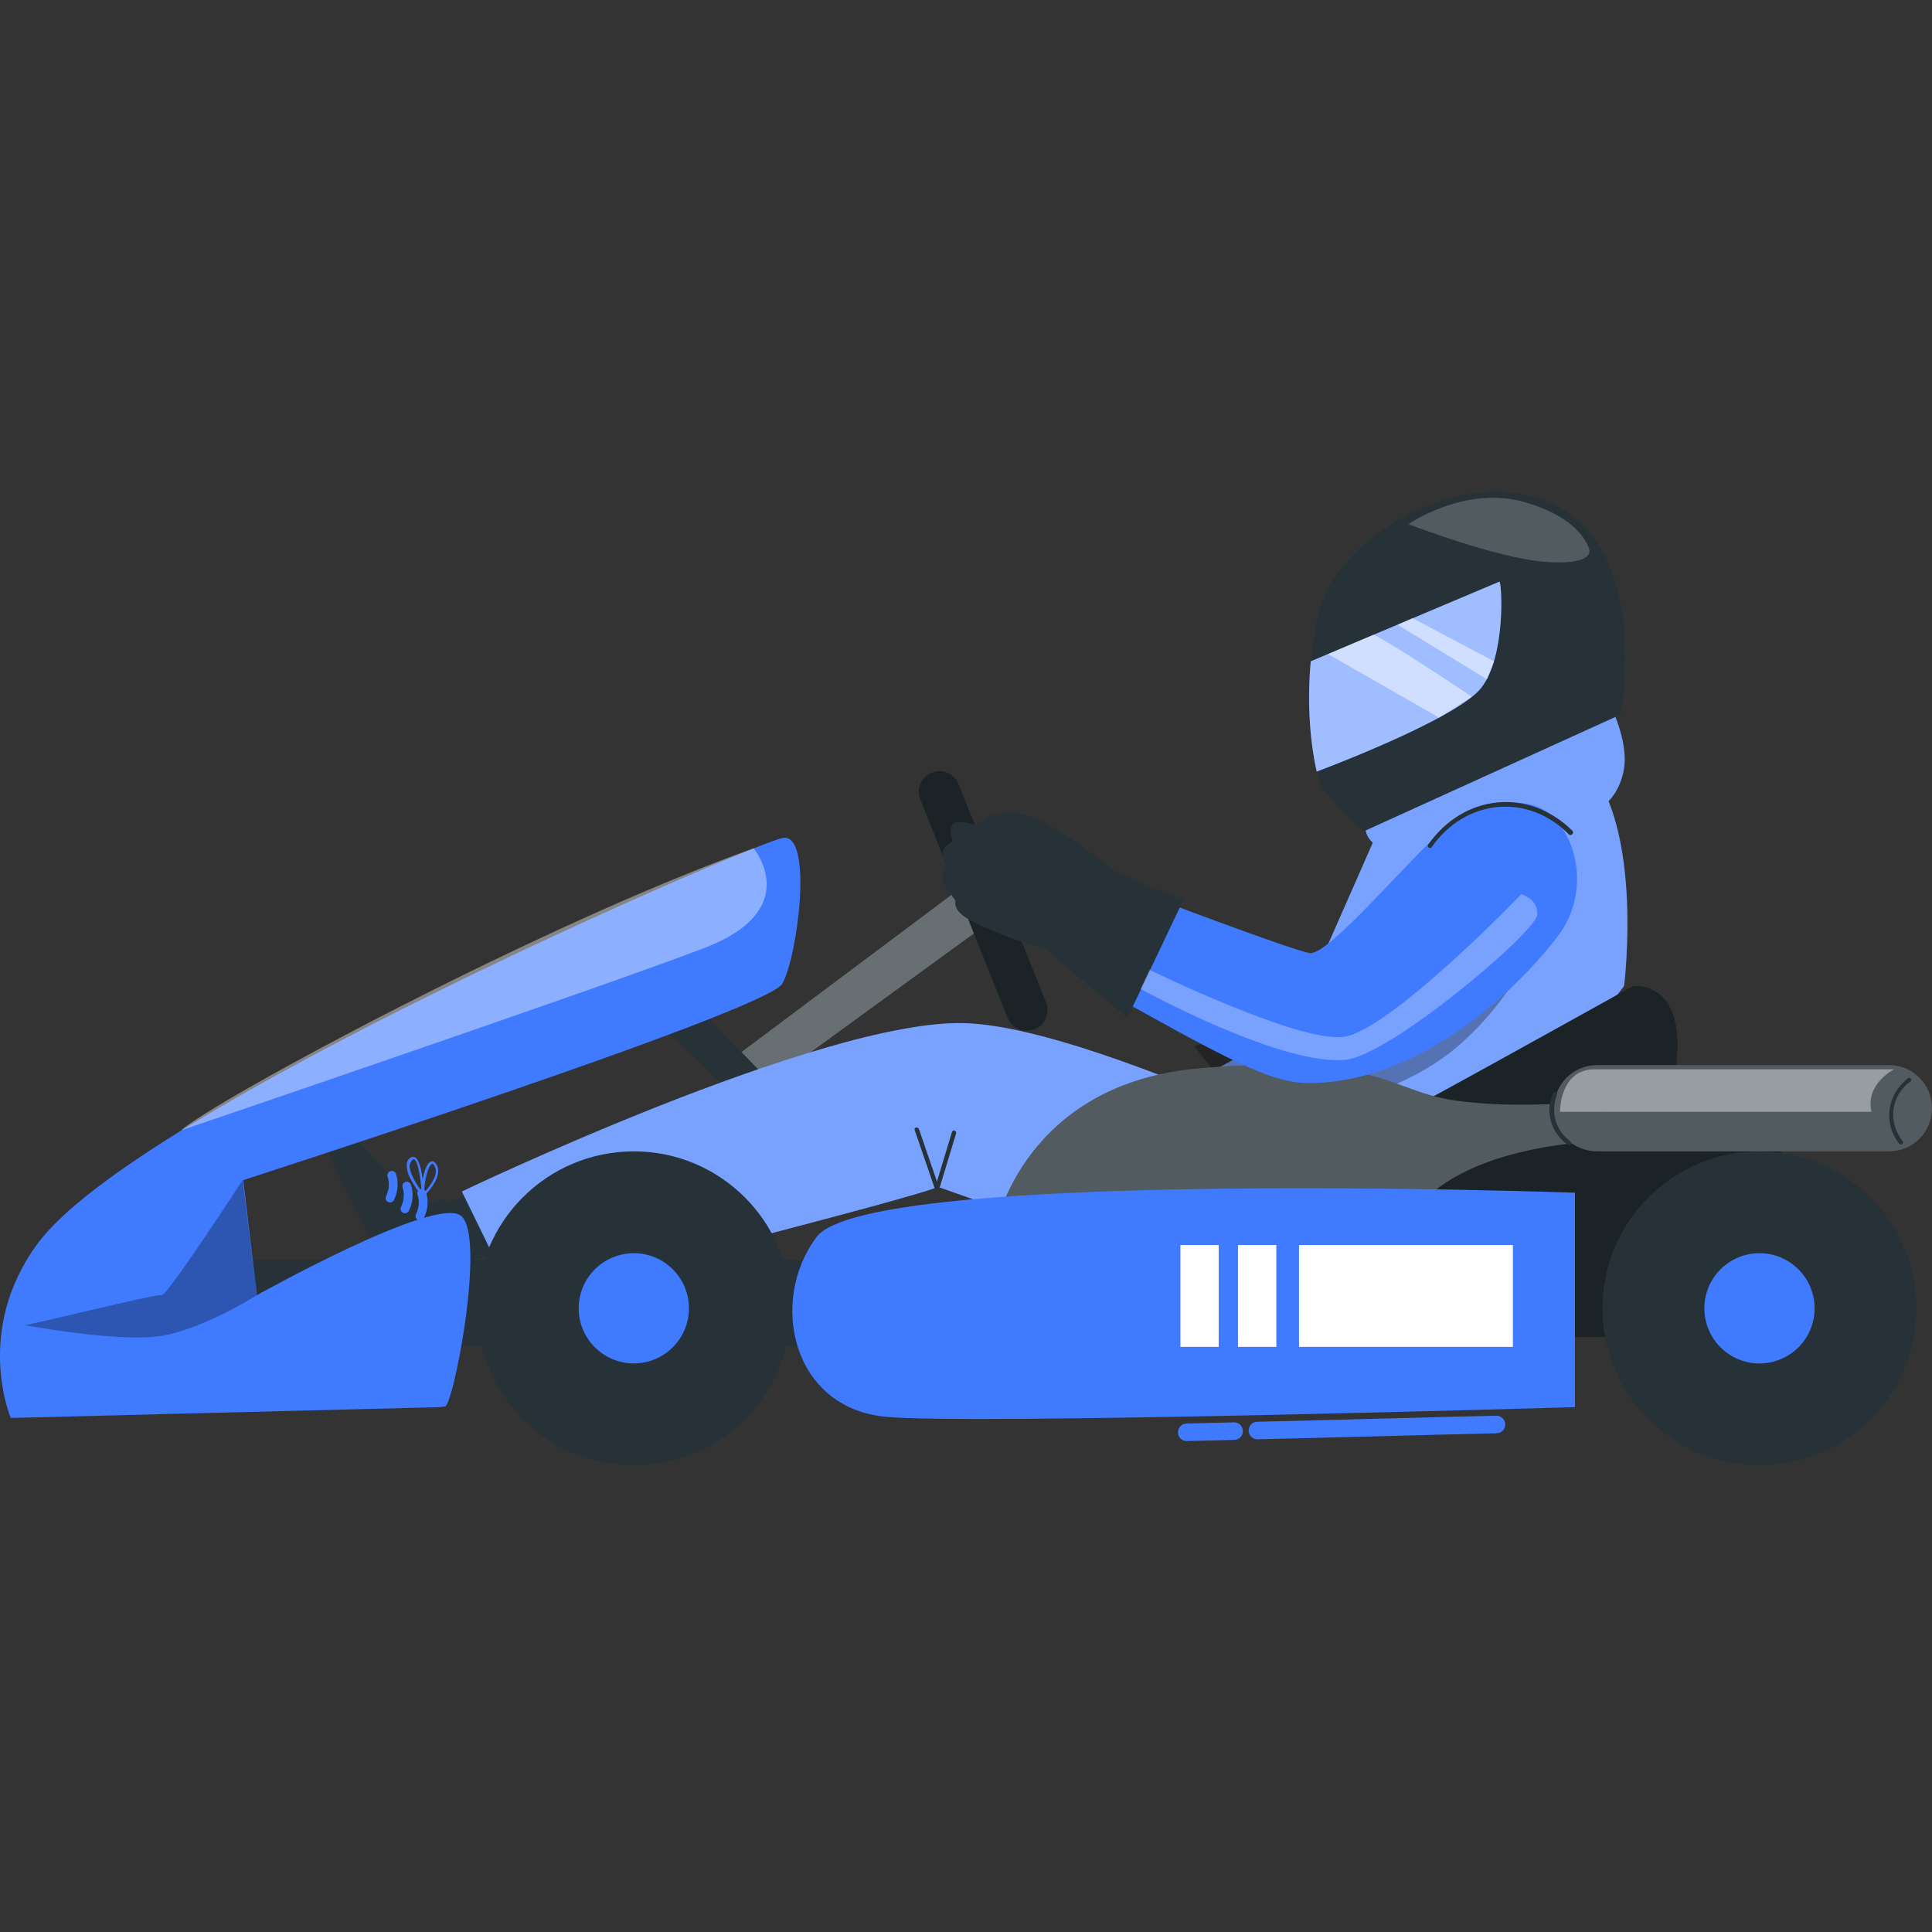 <svg width="110" height="110" viewBox="0 0 110 110" fill="none" xmlns="http://www.w3.org/2000/svg">
<rect x="0" y="0" width="110" height="110" fill="#333333" stroke="none"/>
<g id="Frame" clip-path="url(#clip0_1790_277)">
<g id="Group">
<g id="Group_2">
<g id="Group_3">
<path id="Vector" d="M43.795 61.631L56.961 52.047L55.256 50.137L42.09 59.994L43.795 61.631Z" fill="#263238"/>
<path id="Vector_2" opacity="0.3" d="M43.795 61.631L56.961 52.047L55.256 50.137L42.09 59.994L43.795 61.631Z" fill="white"/>
</g>
<path id="Vector_3" d="M52.391 45.498L57.37 57.947C57.609 58.561 58.291 58.834 58.905 58.596C59.519 58.357 59.792 57.675 59.553 57.061L54.574 44.645C54.335 44.031 53.653 43.758 53.039 43.997C52.459 44.236 52.152 44.918 52.391 45.498Z" fill="#263238"/>
<path id="Vector_4" opacity="0.3" d="M52.391 45.498L57.37 57.947C57.609 58.561 58.291 58.834 58.905 58.596C59.519 58.357 59.792 57.675 59.553 57.061L54.574 44.645C54.335 44.031 53.653 43.758 53.039 43.997C52.459 44.236 52.152 44.918 52.391 45.498Z" fill="black"/>
<path id="Vector_5" d="M36.871 54.434L45.671 63.438L44.409 64.871L35.2 56.105L36.871 54.434Z" fill="#263238"/>
<g id="Group_4">
<path id="Vector_6" d="M27.56 67.565C27.389 67.77 24.081 68.964 24.115 69.066C24.149 69.168 25.309 72.238 25.411 72.238C25.513 72.238 29.333 71.01 29.333 71.01L27.56 67.565Z" fill="#263238"/>
<g id="Group_5">
<g id="Group_6">
<path id="Vector_7" d="M25.206 68.248L25.786 69.374C25.922 69.612 25.922 69.919 25.786 70.192C25.274 71.318 25.854 71.625 26.98 71.864C27.253 72.273 26.843 72.682 26.707 72.784L24.251 75.274C24.047 75.479 23.739 75.479 23.535 75.274C23.501 75.24 23.467 75.206 23.433 75.138C22.75 73.774 22.409 73.126 21.557 71.454L18.964 66.27C18.248 64.871 19.442 63.78 19.851 64.291C21.727 66.577 23.364 68.009 24.49 68.418C24.729 68.521 24.729 68.316 25.206 68.248Z" fill="#263238"/>
<path id="Vector_8" d="M23.398 67.157C23.569 67.498 23.808 67.839 24.047 68.146C24.081 68.18 24.115 68.18 24.149 68.146C24.149 68.146 24.183 68.112 24.149 68.078C24.149 67.873 24.047 66.133 23.637 65.895C23.569 65.861 23.467 65.861 23.398 65.895C23.262 65.963 23.16 66.133 23.16 66.27C23.16 66.611 23.228 66.884 23.398 67.157ZM24.012 67.839C23.739 67.464 23.262 66.747 23.33 66.304C23.364 66.202 23.433 66.065 23.501 66.031C23.535 65.997 23.569 65.997 23.603 66.031C23.808 66.133 23.944 67.123 24.012 67.839Z" fill="#407BFF"/>
<path id="Vector_9" d="M24.012 68.111C24.012 68.111 24.012 68.145 24.047 68.145C24.081 68.145 24.115 68.145 24.115 68.111C24.183 68.077 25.308 66.986 24.831 66.269C24.695 66.099 24.592 66.099 24.524 66.133C24.149 66.304 23.944 67.566 24.012 68.111ZM24.763 66.44C25.002 66.918 24.388 67.634 24.149 67.907C24.149 67.327 24.354 66.372 24.592 66.269C24.626 66.269 24.66 66.235 24.729 66.372L24.763 66.44Z" fill="#407BFF"/>
<path id="Vector_10" d="M24.012 67.941C24.149 68.351 24.115 68.828 23.91 69.237" stroke="#407BFF" stroke-width="0.5" stroke-miterlimit="10" stroke-linecap="round" stroke-linejoin="round"/>
<path id="Vector_11" d="M23.16 67.531C23.296 67.941 23.262 68.418 23.057 68.827" stroke="#407BFF" stroke-width="0.5" stroke-miterlimit="10" stroke-linecap="round" stroke-linejoin="round"/>
<path id="Vector_12" d="M22.307 66.918C22.444 67.327 22.409 67.805 22.205 68.214" stroke="#407BFF" stroke-width="0.5" stroke-miterlimit="10" stroke-linecap="round" stroke-linejoin="round"/>
</g>
</g>
</g>
<g id="Group_7">
<path id="Vector_13" d="M90.388 46.35C90.388 46.35 91.991 46.009 92.434 43.928C92.877 41.847 91.07 38.982 91.07 38.982L77.904 46.35C77.904 46.35 77.222 47.578 78.586 48.26C79.916 48.942 90.388 46.35 90.388 46.35Z" fill="#407BFF"/>
</g>
<g id="Group_8" opacity="0.3">
<path id="Vector_14" d="M90.388 46.35C90.388 46.35 91.991 46.009 92.434 43.928C92.877 41.847 91.07 38.982 91.07 38.982L77.904 46.35C77.904 46.35 77.222 47.578 78.586 48.26C79.916 48.942 90.388 46.35 90.388 46.35Z" fill="white"/>
</g>
<path id="Vector_15" d="M83.054 68.896C82.713 68.828 63.032 58.493 54.915 58.254C46.797 58.016 26.298 67.839 26.298 67.839L29.299 73.978C29.299 73.978 53.141 67.941 53.38 67.566L74.22 74.933L83.054 68.896Z" fill="#407BFF"/>
<path id="Vector_16" opacity="0.3" d="M83.054 68.896C82.713 68.828 63.032 58.493 54.915 58.254C46.797 58.016 26.298 67.839 26.298 67.839L29.299 73.978C29.299 73.978 53.141 67.941 53.38 67.566L74.22 74.933L83.054 68.896Z" fill="white"/>
<path id="Vector_17" d="M92.468 56.139C92.468 56.139 93.73 46.18 89.774 43.008C85.851 39.836 78.279 47.715 78.279 47.715L73.504 58.561C73.504 58.561 65.045 63.098 65.284 63.132C65.522 63.166 80.701 71.386 80.701 71.386L92.468 56.139Z" fill="#407BFF"/>
<path id="Vector_18" opacity="0.3" d="M92.468 56.139C92.468 56.139 93.73 46.18 89.774 43.008C85.851 39.836 78.279 47.715 78.279 47.715L73.504 58.561C73.504 58.561 65.045 63.098 65.284 63.132C65.522 63.166 80.701 71.386 80.701 71.386L92.468 56.139Z" fill="white"/>
<path id="Vector_19" opacity="0.3" d="M88.614 50.682C88.614 50.682 87.318 55.866 82.986 59.584C78.654 63.302 71.219 63.711 71.219 63.711L68.013 59.584L88.614 50.682Z" fill="black"/>
<path id="Vector_20" d="M14.42 76.673H53.406V71.727H14.42V76.673Z" fill="#263238"/>
<path id="Vector_21" d="M36.087 83.427C41.022 83.427 45.023 79.426 45.023 74.49C45.023 69.555 41.022 65.554 36.087 65.554C31.151 65.554 27.15 69.555 27.15 74.49C27.15 79.426 31.151 83.427 36.087 83.427Z" fill="#263238"/>
<path id="Vector_22" d="M36.087 77.627C37.82 77.627 39.225 76.223 39.225 74.49C39.225 72.757 37.82 71.352 36.087 71.352C34.354 71.352 32.949 72.757 32.949 74.49C32.949 76.223 34.354 77.627 36.087 77.627Z" fill="#407BFF"/>
<path id="Vector_23" d="M25.308 80.084C25.752 80.356 27.696 70.465 26.264 69.237C24.865 68.009 14.633 73.739 14.633 73.739L13.848 67.191C13.848 67.191 43.659 57.572 44.546 56.003C45.432 54.4 46.319 47.339 44.546 47.715C42.772 48.056 7.709 63.166 2.115 70.84C-1.501 75.786 0.614 80.732 0.614 80.732L24.967 80.118" fill="#407BFF"/>
<path id="Vector_24" d="M92.98 56.139C92.98 56.139 96.016 55.764 95.436 60.642L102.189 66.236V76.127H77.46C77.46 76.127 76.915 64.667 77.153 64.769C77.392 64.837 92.98 56.139 92.98 56.139Z" fill="#263238"/>
<path id="Vector_25" opacity="0.3" d="M92.98 56.139C92.98 56.139 96.016 55.764 95.436 60.642L102.189 66.236V76.127H77.46C77.46 76.127 76.915 64.667 77.153 64.769C77.392 64.837 92.98 56.139 92.98 56.139Z" fill="black"/>
<g id="Group_9">
<path id="Vector_26" d="M100.177 83.427C105.112 83.427 109.113 79.426 109.113 74.49C109.113 69.555 105.112 65.554 100.177 65.554C95.241 65.554 91.24 69.555 91.24 74.49C91.24 79.426 95.241 83.427 100.177 83.427Z" fill="#263238"/>
<path id="Vector_27" d="M100.177 77.629C101.91 77.629 103.315 76.224 103.315 74.49C103.315 72.757 101.91 71.353 100.177 71.353C98.444 71.353 97.039 72.757 97.039 74.49C97.039 76.224 98.444 77.629 100.177 77.629Z" fill="#407BFF"/>
</g>
<g id="Group_10">
<path id="Vector_28" d="M90.933 65.553H107.544C108.909 65.553 110 64.462 110 63.097C110 61.733 108.909 60.642 107.544 60.642H90.933C89.569 60.642 88.478 61.733 88.478 63.097C88.444 64.462 89.569 65.553 90.933 65.553Z" fill="#263238"/>
<path id="Vector_29" opacity="0.2" d="M90.933 65.553H107.544C108.909 65.553 110 64.462 110 63.097C110 61.733 108.909 60.642 107.544 60.642H90.933C89.569 60.642 88.478 61.733 88.478 63.097C88.444 64.462 89.569 65.553 90.933 65.553Z" fill="white"/>
</g>
<g id="Group_11">
<path id="Vector_30" d="M91.24 62.654C91.24 62.654 86.567 63.2 82.816 62.654C79.064 62.108 78.586 59.993 68.422 60.812C58.257 61.631 56.688 69.885 56.688 69.885V72.921H79.234C79.234 72.921 78.04 65.758 91.24 64.939V62.654Z" fill="#263238"/>
<path id="Vector_31" opacity="0.2" d="M91.24 62.654C91.24 62.654 86.567 63.2 82.816 62.654C79.064 62.108 78.586 59.993 68.422 60.812C58.257 61.631 56.688 69.885 56.688 69.885V72.921H79.234C79.234 72.921 78.04 65.758 91.24 64.939V62.654Z" fill="white"/>
</g>
<path id="Vector_32" d="M89.671 67.907C89.671 68.316 89.671 80.118 89.671 80.118C89.671 80.118 55.119 81.141 50.412 80.664C45.091 80.152 43.761 74.081 46.49 70.431C49.423 66.474 89.671 67.907 89.671 67.907Z" fill="#407BFF"/>
<path id="Vector_33" d="M88.819 46.965C90.149 48.806 90.115 51.433 88.716 53.275C86.124 56.685 80.632 61.665 74.527 61.665C72.276 61.665 69.786 60.267 61.975 55.901C61.805 55.799 64.636 50.717 64.636 50.717C64.636 50.717 73.504 54.093 74.561 54.264C75.653 54.434 80.36 48.738 82.201 47.237C84.009 45.737 87.25 44.85 88.784 46.896C88.784 46.896 88.819 46.931 88.819 46.965Z" fill="#407BFF"/>
<path id="Vector_34" d="M67.364 51.262L63.578 49.659C63.578 49.659 60.508 47.135 58.564 46.452C56.654 45.77 55.597 46.998 55.597 46.998C55.597 46.998 54.369 46.555 54.198 46.998C54.028 47.442 54.267 47.885 54.267 47.885C54.267 47.885 53.209 48.294 53.891 49.249C53.891 49.249 53.278 49.829 53.96 50.648L54.403 51.296C54.403 51.296 54.233 51.739 54.949 52.217C55.665 52.694 58.325 53.82 59.383 53.922L64.192 57.947C64.26 57.811 67.364 51.262 67.364 51.262Z" fill="#263238"/>
<path id="Vector_35" opacity="0.3" d="M14.633 73.739C14.633 73.739 11.631 75.649 9.209 76.059C6.788 76.468 1.194 75.411 1.398 75.445C1.603 75.479 8.936 73.637 9.209 73.739C9.482 73.842 13.814 67.19 13.814 67.19L14.633 73.739Z" fill="black"/>
<path id="Vector_36" opacity="0.4" d="M42.908 48.295C42.908 48.295 45.808 51.774 40.146 53.957C34.484 56.14 10.301 64.36 10.301 64.36C12.279 62.62 30.595 52.729 42.908 48.295Z" fill="white"/>
<path id="Vector_37" d="M73.961 76.686H86.138V70.887H73.961V76.686Z" fill="white"/>
<path id="Vector_38" d="M70.486 76.686H72.669V70.887H70.486V76.686Z" fill="white"/>
<path id="Vector_39" d="M67.207 76.686H69.389V70.887H67.207V76.686Z" fill="white"/>
<g id="Group_12">
<path id="Vector_40" d="M79.439 29.705C81.826 28.307 84.589 27.556 87.284 28.273C94.276 30.149 92.263 40.688 92.263 40.688L77.631 47.339C77.631 47.339 76.301 46.111 75.312 44.918C75.073 44.645 74.05 40.688 74.936 35.504C75.38 32.775 77.597 30.797 79.439 29.705Z" fill="#263238"/>
<path id="Vector_41" d="M85.374 33.116C85.51 33.218 85.749 37.38 84.316 39.188C82.85 40.995 74.971 43.929 74.971 43.929C74.971 43.929 74.288 41.302 74.629 37.653L85.374 33.116Z" fill="#407BFF"/>
<path id="Vector_42" opacity="0.5" d="M85.374 33.116C85.51 33.218 85.749 37.38 84.316 39.188C82.85 40.995 74.971 43.929 74.971 43.929C74.971 43.929 74.288 41.302 74.629 37.653L85.374 33.116Z" fill="white"/>
</g>
<path id="Vector_43" opacity="0.5" d="M78.177 36.151C78.381 36.049 83.805 39.665 83.805 39.665L81.929 40.858L75.619 37.243L78.177 36.151Z" fill="white"/>
<path id="Vector_44" opacity="0.5" d="M84.657 38.676L79.575 35.572L80.428 35.197L85.067 37.653L84.657 38.676Z" fill="white"/>
<path id="Vector_45" opacity="0.3" d="M86.602 50.921C86.533 51.023 79.064 58.732 76.471 59.039C73.879 59.346 65.454 55.219 65.454 55.219L64.943 56.31C64.943 56.31 73.026 60.744 76.642 60.335C79.234 60.028 87.488 53.036 87.522 52.081C87.591 51.16 86.602 50.921 86.602 50.921Z" fill="white"/>
<g id="Group_13">
<g id="Group_14">
<path id="Vector_46" d="M89.535 47.306C87.011 44.816 83.327 45.225 81.315 48.09C81.212 48.227 81.451 48.363 81.519 48.227C83.429 45.498 86.977 45.123 89.33 47.511C89.467 47.613 89.637 47.442 89.535 47.306Z" fill="#263238"/>
</g>
</g>
<g id="Group_15">
<g id="Group_16">
<path id="Vector_47" d="M108.636 61.392C107.442 62.313 107.203 63.916 108.124 65.11C108.226 65.247 108.431 65.11 108.329 64.974C107.476 63.882 107.647 62.416 108.738 61.597C108.909 61.529 108.772 61.29 108.636 61.392Z" fill="#263238"/>
</g>
</g>
<g id="Group_17">
<g id="Group_18">
<path id="Vector_48" d="M89.398 64.974C88.546 64.326 88.273 63.303 88.648 62.313C88.716 62.177 88.478 62.109 88.409 62.245C87.966 63.337 88.307 64.496 89.262 65.179C89.398 65.281 89.535 65.076 89.398 64.974Z" fill="#263238"/>
</g>
</g>
<g id="Group_19">
<g id="Group_20">
<path id="Vector_49" d="M53.516 67.566C53.823 66.543 54.13 65.553 54.437 64.53C54.471 64.36 54.233 64.291 54.198 64.462C53.891 65.485 53.584 66.475 53.278 67.498C53.243 67.668 53.482 67.737 53.516 67.566Z" fill="#263238"/>
</g>
</g>
<g id="Group_21">
<g id="Group_22">
<path id="Vector_50" d="M53.448 67.566C53.073 66.474 52.698 65.383 52.322 64.291C52.254 64.121 52.015 64.189 52.084 64.359C52.459 65.451 52.834 66.542 53.209 67.634C53.278 67.804 53.516 67.736 53.448 67.566Z" fill="#263238"/>
</g>
</g>
<path id="Vector_51" opacity="0.2" d="M90.49 31.308C90.49 31.308 90.797 32.195 88 31.991C85.203 31.786 80.189 29.842 80.189 29.842C80.189 29.842 83.395 27.625 86.772 28.58C90.149 29.535 90.49 31.308 90.49 31.308Z" fill="white"/>
<path id="Vector_52" opacity="0.4" d="M107.851 60.881C107.851 60.881 106.18 61.7 106.555 63.303H88.819C88.819 63.303 88.784 60.881 90.797 60.881C92.809 60.881 107.851 60.881 107.851 60.881Z" fill="white"/>
</g>
<g id="Group_23">
<path id="Vector_53" d="M85.203 81.106C80.667 81.209 76.13 81.345 71.594 81.448" stroke="#407BFF" stroke-miterlimit="10" stroke-linecap="round" stroke-linejoin="round"/>
<path id="Vector_54" d="M70.263 81.481L67.569 81.55" stroke="#407BFF" stroke-miterlimit="10" stroke-linecap="round" stroke-linejoin="round"/>
</g>
</g>
</g>
<defs>
<clipPath id="clip0_1790_277">
<rect width="110" height="110" fill="white"/>
</clipPath>
</defs>
</svg>
